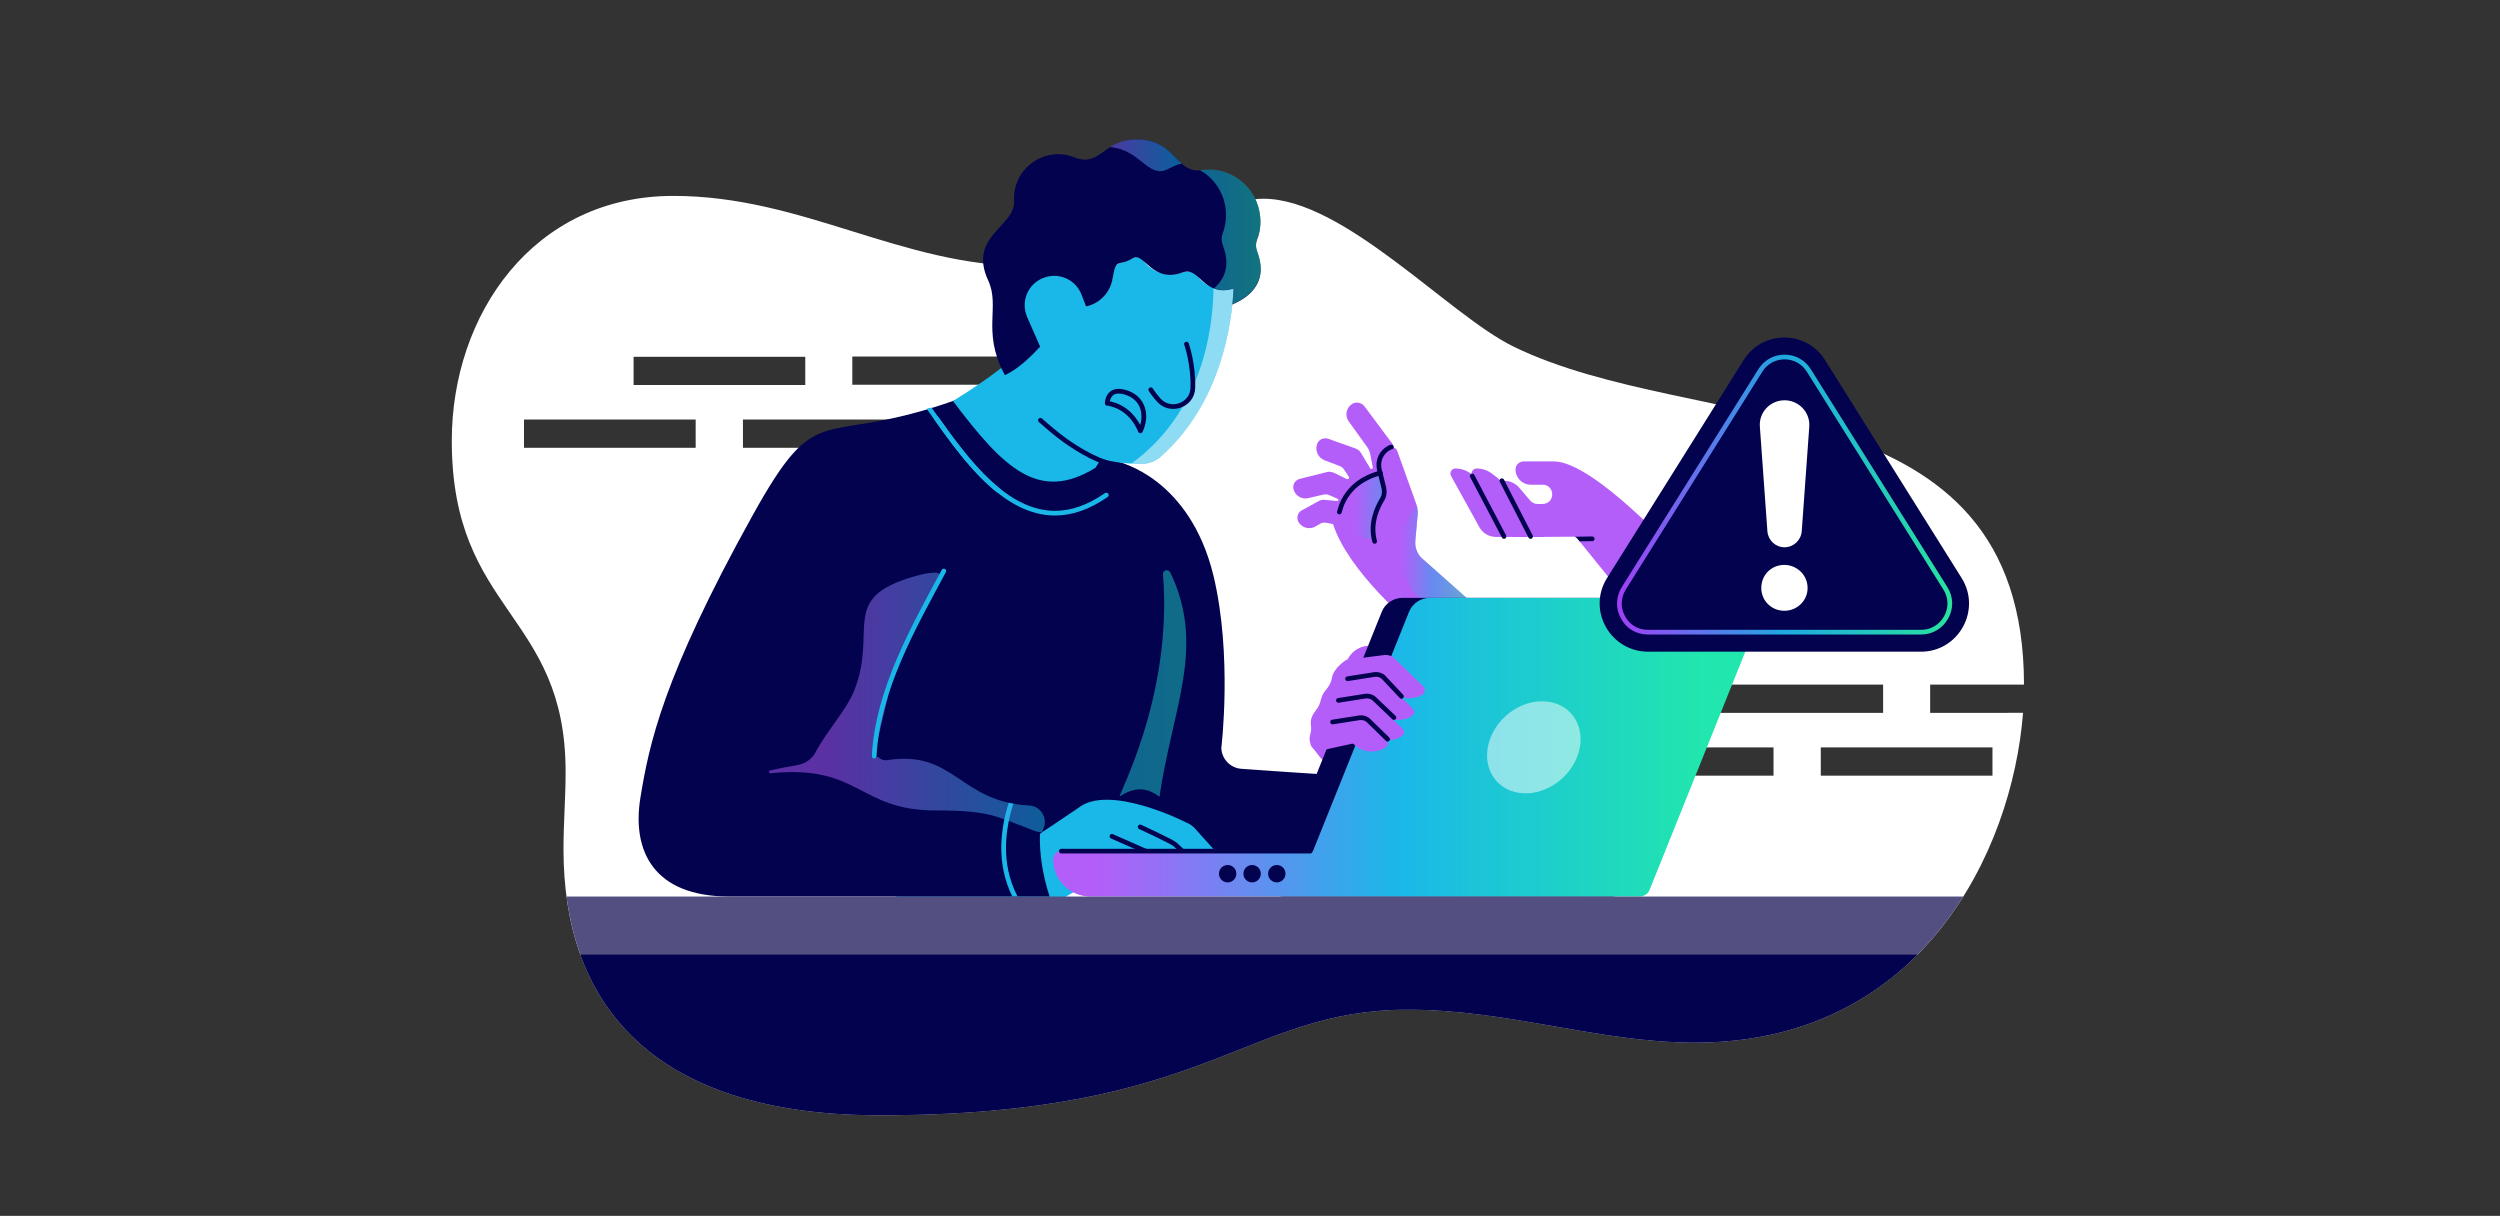<?xml version="1.0" encoding="UTF-8"?> <!-- Generator: Adobe Illustrator 25.2.1, SVG Export Plug-In . SVG Version: 6.00 Build 0) --> <svg xmlns="http://www.w3.org/2000/svg" xmlns:xlink="http://www.w3.org/1999/xlink" version="1.1" x="0px" y="0px" viewBox="0 0 1063 517" style="enable-background:new 0 0 1063 517;" xml:space="preserve"><rect x="0" y="0" width="1063" height="517" fill="#333333" stroke="none"/> <style type="text/css"> .st0{display:none;} .st1{display:inline;fill:#EDEEF5;} .st2{fill:#02024E;} .st3{fill:none;} .st4{fill:#9B99BF;} .st5{fill:#F1F1F6;} .st6{fill:#FFFFFF;} .st7{fill:url(#SVGID_1_);} .st8{fill:url(#SVGID_2_);} .st9{opacity:0.5;} .st10{fill:url(#SVGID_3_);} .st11{fill:url(#SVGID_4_);} .st12{fill:url(#SVGID_5_);} .st13{fill:url(#SVGID_6_);} .st14{fill:url(#SVGID_7_);} .st15{fill:url(#SVGID_8_);} .st16{fill:url(#SVGID_9_);} .st17{fill:url(#SVGID_10_);} .st18{fill:#1AB8E8;} .st19{fill:url(#SVGID_11_);} .st20{fill:#DBDAEB;} .st21{fill:none;stroke:#9B99BF;stroke-width:2;stroke-linecap:round;stroke-linejoin:round;stroke-miterlimit:10;} .st22{fill:none;stroke:#9B99BF;stroke-width:2;stroke-miterlimit:10;} .st23{fill:none;stroke:#9B99BF;stroke-width:2;stroke-linecap:round;stroke-miterlimit:10;} .st24{fill:none;stroke:#02024E;stroke-width:2;stroke-miterlimit:10;} .st25{fill:none;stroke:#02024E;stroke-width:2;stroke-linecap:round;stroke-miterlimit:10;} .st26{fill:none;stroke:#02024E;stroke-width:2;stroke-linecap:round;stroke-linejoin:round;stroke-miterlimit:10;} .st27{fill:#21E6AD;} .st28{fill:url(#SVGID_12_);} .st29{fill:none;stroke:url(#SVGID_13_);stroke-width:2;stroke-miterlimit:10;} .st30{fill:url(#SVGID_14_);} .st31{fill:#534F81;} .st32{fill:url(#SVGID_15_);} .st33{fill:none;stroke:#FFFFFF;stroke-width:3;stroke-linecap:round;stroke-linejoin:round;stroke-miterlimit:10;} .st34{fill:url(#SVGID_16_);} .st35{fill:url(#SVGID_17_);} .st36{fill:none;stroke:#DBDAEB;stroke-width:4;stroke-linecap:round;stroke-linejoin:round;stroke-miterlimit:10;} .st37{opacity:0.5;fill:url(#SVGID_18_);} .st38{opacity:0.5;fill:url(#SVGID_19_);} .st39{fill:none;stroke:#B45EF9;stroke-width:2;stroke-linecap:round;stroke-miterlimit:10;} .st40{clip-path:url(#SVGID_21_);} .st41{clip-path:url(#SVGID_23_);fill:none;stroke:#B45EF9;stroke-width:2;stroke-linecap:round;stroke-miterlimit:10;} .st42{opacity:0.5;fill:url(#SVGID_24_);} .st43{fill:url(#SVGID_25_);} .st44{fill:#0794BE;} .st45{clip-path:url(#SVGID_27_);fill:none;stroke:#02024E;stroke-width:2;stroke-linecap:round;stroke-miterlimit:10;} .st46{clip-path:url(#SVGID_29_);fill:none;stroke:#B45EF9;stroke-width:2;stroke-linecap:round;stroke-miterlimit:10;} .st47{clip-path:url(#SVGID_29_);} .st48{clip-path:url(#SVGID_31_);fill:none;stroke:#B45EF9;stroke-width:2;stroke-linecap:round;stroke-miterlimit:10;} .st49{fill:none;stroke:#DBDAEB;stroke-width:2;stroke-linecap:round;stroke-linejoin:round;stroke-miterlimit:10;} .st50{fill:url(#SVGID_32_);} .st51{fill:none;stroke:url(#SVGID_33_);stroke-width:2;stroke-miterlimit:10;} .st52{fill:none;stroke:#21E6AD;stroke-width:4;stroke-miterlimit:10;} .st53{fill:none;stroke:#1AB8E8;stroke-width:4;stroke-miterlimit:10;} .st54{fill:none;stroke:#B45EF9;stroke-width:4;stroke-miterlimit:10;} .st55{fill:url(#SVGID_34_);} .st56{fill:url(#SVGID_35_);} .st57{opacity:0.5;fill:#FFFFFF;} .st58{fill:none;stroke:#1AB8E8;stroke-width:2;stroke-linejoin:round;stroke-miterlimit:10;} .st59{fill:none;stroke:#1AB8E8;stroke-width:2;stroke-linecap:round;stroke-linejoin:round;stroke-miterlimit:10;} .st60{fill:none;stroke:#02024E;stroke-width:7;stroke-linejoin:round;stroke-miterlimit:10;} .st61{fill:none;stroke:#DBDAEB;stroke-width:2;stroke-linecap:round;stroke-miterlimit:10;} .st62{fill:none;stroke:#21E6AD;stroke-width:2;stroke-linecap:round;stroke-linejoin:round;stroke-miterlimit:10;} .st63{fill:#79EFCE;} .st64{fill:#19D7A0;} .st65{fill:none;stroke:#79EFCE;stroke-miterlimit:10;} .st66{fill:url(#SVGID_36_);} .st67{fill:none;stroke:#1AB8E8;stroke-width:2;stroke-linecap:round;stroke-miterlimit:10;} .st68{fill:url(#SVGID_37_);} .st69{clip-path:url(#SVGID_39_);} .st70{fill:none;stroke:#F1F1F6;stroke-width:2;stroke-linecap:round;stroke-miterlimit:10;} .st71{fill:url(#SVGID_40_);} .st72{fill:none;stroke:url(#SVGID_41_);stroke-width:2;stroke-miterlimit:10;} .st73{fill:none;stroke:#FFFFFF;stroke-width:6;stroke-miterlimit:10;} .st74{fill:none;stroke:#02024E;stroke-width:4;stroke-miterlimit:10;} .st75{fill:none;stroke:#B45EF9;stroke-width:6;stroke-miterlimit:10;} .st76{fill:none;stroke:#DBDAEB;stroke-width:6;stroke-miterlimit:10;} .st77{fill:none;stroke:#B45EF9;stroke-width:2;stroke-linecap:round;stroke-linejoin:round;stroke-miterlimit:10;} .st78{fill:none;stroke:#DBDAEB;stroke-width:4;stroke-linejoin:round;stroke-miterlimit:10;} .st79{fill:none;stroke:#FFFFFF;stroke-width:2;stroke-linecap:round;stroke-miterlimit:10;} .st80{fill:none;stroke:#9B99BF;stroke-width:4;stroke-miterlimit:10;} .st81{fill:none;stroke:#1EA9E2;stroke-width:4;stroke-miterlimit:10;} .st82{fill:none;stroke:#534F81;stroke-width:4;stroke-miterlimit:10;} .st83{fill:none;stroke:#9B99BF;stroke-width:6;stroke-miterlimit:10;} .st84{fill:url(#SVGID_42_);} .st85{fill:none;stroke:#534F81;stroke-width:2;stroke-linecap:round;stroke-miterlimit:10;} .st86{fill:none;stroke:#21E6AD;stroke-width:2;stroke-linecap:round;stroke-miterlimit:10;} .st87{fill:url(#SVGID_43_);} .st88{opacity:0.5;fill:url(#SVGID_44_);} .st89{fill:none;stroke:#02024E;stroke-width:1.99;stroke-linecap:round;stroke-linejoin:round;stroke-miterlimit:10;} .st90{clip-path:url(#SVGID_46_);} .st91{opacity:0.5;clip-path:url(#SVGID_48_);fill:url(#SVGID_49_);} .st92{clip-path:url(#SVGID_48_);fill:none;stroke:#1AB8E8;stroke-width:1.99;stroke-linecap:round;stroke-linejoin:round;stroke-miterlimit:10;} .st93{fill:none;stroke:#1AB8E8;stroke-width:1.99;stroke-linecap:round;stroke-linejoin:round;stroke-miterlimit:10;} .st94{opacity:0.5;fill:url(#SVGID_50_);} .st95{clip-path:url(#SVGID_52_);fill:none;stroke:#1AB8E8;stroke-width:1.99;stroke-linecap:round;stroke-linejoin:round;stroke-miterlimit:10;} .st96{fill:none;stroke:#FFFFFF;stroke-width:1.99;stroke-linecap:round;stroke-linejoin:round;stroke-miterlimit:10;} .st97{fill:none;stroke:#DBDAEB;stroke-width:1.99;stroke-linecap:round;stroke-miterlimit:10;} .st98{fill:url(#SVGID_53_);} .st99{fill:url(#SVGID_54_);} .st100{clip-path:url(#SVGID_56_);} .st101{fill:none;stroke:#B45EF9;stroke-width:1.839;stroke-miterlimit:10;} .st102{fill:none;stroke:#DBDAEB;stroke-width:2.135;stroke-linecap:round;stroke-miterlimit:10;} .st103{fill:none;stroke:#DBDAEB;stroke-width:2.135;stroke-miterlimit:10;} .st104{fill:url(#SVGID_57_);} .st105{opacity:0.5;fill:url(#SVGID_58_);} .st106{clip-path:url(#SVGID_60_);} .st107{fill:url(#SVGID_61_);} .st108{fill:url(#SVGID_62_);} .st109{fill:url(#SVGID_63_);} .st110{fill:none;stroke:#B45EF9;stroke-width:4;stroke-linecap:round;stroke-miterlimit:10;} .st111{fill:none;stroke:#B45EF9;stroke-width:4;stroke-linecap:round;stroke-miterlimit:10;stroke-dasharray:0,9.035;} .st112{fill:none;stroke:#B45EF9;stroke-width:4;stroke-linecap:round;stroke-miterlimit:10;stroke-dasharray:0,8;} .st113{fill:url(#SVGID_64_);} .st114{opacity:0.5;fill:url(#SVGID_65_);} .st115{fill:url(#SVGID_66_);} .st116{fill:url(#SVGID_67_);} .st117{fill:none;stroke:#9B99BF;stroke-width:4;stroke-linecap:round;stroke-linejoin:round;stroke-miterlimit:10;} .st118{fill:none;stroke:#DBDAEB;stroke-width:4;stroke-miterlimit:10;} .st119{fill:#B45EF9;} .st120{opacity:0.2;fill:#FFFFFF;} .st121{fill:url(#SVGID_68_);} .st122{opacity:0.2;fill:#02024E;} .st123{opacity:0.5;fill:url(#SVGID_69_);} .st124{fill:none;stroke:#AD35FD;stroke-linecap:round;stroke-linejoin:round;stroke-miterlimit:10;} .st125{fill:url(#SVGID_70_);} .st126{clip-path:url(#SVGID_72_);fill:none;stroke:#030040;stroke-linecap:round;stroke-linejoin:round;stroke-miterlimit:10;} .st127{fill:none;stroke:#030040;stroke-linecap:round;stroke-linejoin:round;stroke-miterlimit:10;} .st128{opacity:0.5;fill:url(#SVGID_73_);} .st129{fill:none;stroke:url(#SVGID_74_);stroke-width:12;stroke-miterlimit:10;} .st130{fill:url(#SVGID_75_);} .st131{fill:none;stroke:url(#SVGID_76_);stroke-linecap:round;stroke-linejoin:round;stroke-miterlimit:10;} .st132{opacity:0.5;fill:url(#SVGID_77_);} .st133{opacity:0.5;fill:url(#SVGID_78_);} .st134{clip-path:url(#SVGID_80_);fill:none;stroke:#02024E;stroke-width:2;stroke-linecap:round;stroke-miterlimit:10;} .st135{opacity:0.5;fill:url(#SVGID_81_);} .st136{clip-path:url(#SVGID_83_);} .st137{opacity:0.5;fill:url(#SVGID_84_);} .st138{clip-path:url(#SVGID_86_);fill:none;stroke:#1AB8E8;stroke-width:2;stroke-linecap:round;stroke-linejoin:round;stroke-miterlimit:10;} .st139{opacity:0.5;clip-path:url(#SVGID_86_);fill:url(#SVGID_87_);} .st140{fill:url(#SVGID_88_);} .st141{fill:url(#SVGID_89_);} .st142{fill:url(#SVGID_90_);} .st143{fill:url(#SVGID_91_);} .st144{fill:none;stroke:url(#SVGID_92_);stroke-width:2;stroke-miterlimit:10;} .st145{opacity:0.5;fill:url(#SVGID_93_);} .st146{opacity:0.5;fill:url(#SVGID_94_);} .st147{fill:none;stroke:#02024E;stroke-width:1.204;stroke-linecap:round;stroke-linejoin:round;stroke-miterlimit:10;} .st148{clip-path:url(#SVGID_96_);fill:none;stroke:#02024E;stroke-width:1.204;stroke-linecap:round;stroke-miterlimit:10;} .st149{opacity:0.5;fill:url(#SVGID_97_);} .st150{fill:none;stroke:#02024E;stroke-width:1.204;stroke-linecap:round;stroke-miterlimit:10;} .st151{clip-path:url(#SVGID_99_);} .st152{opacity:0.5;fill:url(#SVGID_100_);} .st153{clip-path:url(#SVGID_102_);fill:none;stroke:#1AB8E8;stroke-width:1.204;stroke-linecap:round;stroke-linejoin:round;stroke-miterlimit:10;} .st154{opacity:0.5;clip-path:url(#SVGID_102_);fill:url(#SVGID_103_);} .st155{fill:none;stroke:#1AB8E8;stroke-width:1.204;stroke-linecap:round;stroke-linejoin:round;stroke-miterlimit:10;} .st156{fill:url(#SVGID_104_);} .st157{fill:url(#SVGID_105_);} .st158{fill:url(#SVGID_106_);} .st159{fill:url(#SVGID_107_);} .st160{fill:none;stroke:url(#SVGID_108_);stroke-width:1.204;stroke-miterlimit:10;} </style> <g id="BG" class="st0"> <rect x="-274.1" y="15.8" class="st1" width="1609.9" height="485"></rect> </g> <g id="Layer_4"> <g> <path class="st6" d="M820.7,303.1v-12h39.9c-0.1-129.2-138.8-105.4-217.2-143.8c-27.5-13.5-72-62.8-106.2-62.8 c-5.4,0-10.6,1.3-15.4,4.1c-28.2,16.7-55.8,24.6-84.5,24.6c-54.4,0-95.8-29.9-151-29.9c-59.6,0-94.2,50.5-94.2,104.1 c0,73.2,48.4,73.1,48.4,140.8c0,11-0.9,21.9-0.9,33c0,63.8,35.7,113,134.5,113c140.5,0,154.8-44.9,224.6-44.9 c42.9,0,81.3,14,121.9,14c96.1,0,135-81,139.6-140.2H820.7z M269.4,151.7h73v12h-73V151.7z M295.8,190.4h-73v-12h73V190.4z M388.9,190.4h-73v-12h73V190.4z M435.4,163.6h-73v-12h73V163.6z M727.7,291.1h73v12h-73V291.1z M754.1,329.8h-73v-12h73V329.8z M774.2,329.8v-12h73v12H774.2z"></path> <g> <path class="st119" d="M588,202.9c0,0-12.6-2.8-21.2,19.9c6.5,20.5,34,43.2,34,43.2l-5.1-31.1L588,202.9z"></path> <path class="st119" d="M578.9,213.9l0.4-2.2l0.4,0.6l5.6-6l2.6,12.9l5.6-19.5l-1-10.1c-0.2-0.8-1.6-2.4-2.1-3.1l-10.2-13.7 c-1.2-1.6-3.5-2.1-5.2-1.1c-2.6,1.6-3.3,5.1-1.5,7.5l7.9,11c0.6,0.8,1,1.8,1.2,2.8l1.1,5.7c0.1,0.7-0.8,1-1.1,0.4l-3.9-6.5 c-0.5-0.9-1.3-1.5-2.3-1.9l-11.5-4.1c-2.1-0.8-4.5,0.4-5,2.6c-0.7,2.7,0.7,5.5,3.3,6.5l6.3,2.4c0.9,0.3,1.6,0.9,2.1,1.7l1.9,2.9 c0.4,0.6-0.2,1.2-0.8,1l-5.6-2.7c-0.9-0.4-1.9-0.5-2.8-0.3l-11.6,2.9c-2,0.5-3.2,2.5-2.7,4.4c0.7,2.8,3.6,4.5,6.3,3.8l6.4-1.5 c0.9-0.2,1.8-0.1,2.7,0.3l3.4,1.5c0.5,0.2,0.3,0.9-0.2,0.9l-4.8-0.4c-0.9-0.2-1.9-0.1-2.8,0.3l-7.3,4c-1.9,0.9-2.6,3.2-1.6,5 c1.3,2.4,4.3,3.3,6.8,2.2l2.6-1.5c0.8-0.4,1.7-0.5,2.6-0.3l13.7,2.8l2.1-11.3L578.9,213.9z"></path> <linearGradient id="SVGID_1_" gradientUnits="userSpaceOnUse" x1="575.584" y1="216.182" x2="605.199" y2="215.73"> <stop offset="4.475343e-07" style="stop-color:#B45EF9"></stop> <stop offset="0.499" style="stop-color:#1AB8E8"></stop> <stop offset="1" style="stop-color:#21E6AD"></stop> </linearGradient> <path style="opacity:0.5;fill:url(#SVGID_1_);" d="M573.4,208.9l-2.1,2.8c-1.1,6.3,0,3.9,0,9.9c0,5.2,7.5,7.4,12.1,7.6 c0,0,8.3,3.4,8.3-14.6c0-4.8-0.7-9.3-2.3-11.6C587.1,200.1,573.4,208.4,573.4,208.9z"></path> <path class="st119" d="M634,263.5L605.3,238c-2.5-1.9-3.8-5-3.5-8.1l1-11.1c0.1-1.5-0.1-3-0.6-4.5l-8.1-22.6 c-0.5-1.3-2-1.9-3.3-1.3c-3.5,1.7-5.3,5.6-4.4,9.4l1.9,7.7c0.4,1.7,0.2,3.6-0.8,5.1c-2,3.3-5.2,10.1-3.1,17.7 c3,10.8,16.3,35.7,16.3,35.7L634,263.5z"></path> <linearGradient id="SVGID_2_" gradientUnits="userSpaceOnUse" x1="595.316" y1="236.851" x2="623.168" y2="236.851"> <stop offset="4.475343e-07" style="stop-color:#B45EF9"></stop> <stop offset="0.499" style="stop-color:#1AB8E8"></stop> <stop offset="1" style="stop-color:#21E6AD"></stop> </linearGradient> <path style="opacity:0.5;fill:url(#SVGID_2_);" d="M614,258.8c4.3,0,7.3-2,9.2-5L605.3,238c-2.5-1.9-3.8-5-3.5-8.1l1-11.1 c0.1-1.3,0-2.6-0.4-3.9c-4.2,5.7-7.1,11-7.1,18.6C595.3,245.3,602,258.8,614,258.8z"></path> <path class="st26" d="M591.6,190.1c-0.2,0-0.5,0.1-0.7,0.2c-3.5,1.7-5.3,5.6-4.4,9.4l1.9,7.7c0.4,1.7,0.2,3.6-0.8,5.1 c-2,3.3-5.2,10.1-3.1,17.7"></path> <path class="st26" d="M586.9,201.1c-8.6,2.3-13.3,7.1-15.7,11.9c-0.7,1.4-1.2,2.9-1.7,4.7"></path> </g> <g> <path class="st119" d="M745.1,262.8c-5.4-4.6-49-44.3-52.4-47.4c-9-8-23.1-19.2-31.9-19.2h-12.9c-1.9,0-3.5,1.5-3.5,3.4 c0,3.6,2.9,6.5,6.5,6.5h5c5.4,0,5.6,8.2-0.2,8.2h-1.9c-1.3,0-2.4-0.6-3.2-1.5l-4.5-5.3c-1.7-2-4.1-3.1-6.7-3.1h-0.7 c-1,0-1.7,1.1-1.3,2l10.8,18.4c0.5,0.9,1.3,1.7,2.1,2.3c1.2,0.8,2.6,1.2,4,1.2c0,0,14.9-0.1,14.9-0.1c0.5,0,1,0.3,1.4,0.7 l37.6,46.5c0.5,1,1.8,1.2,2.7,0.5c6.9-6.1,28.8-6.7,34.1-10.4C745.9,264.9,746,263.5,745.1,262.8z"></path> <g> <defs> <path id="SVGID_79_" d="M745.1,262.8c-5.4-4.6-49-44.3-52.4-47.4c-9-8-23.1-19.2-31.9-19.2h-12.9c-1.9,0-3.5,1.5-3.5,3.4 c0,3.6,2.9,6.5,6.5,6.5h5c5.4,0,5.6,8.2-0.2,8.2h-1.9c-1.3,0-2.4-0.6-3.2-1.5l-4.5-5.3c-1.7-2-4.1-3.1-6.7-3.1h-0.7 c-1,0-1.7,1.1-1.3,2l10.8,18.4c0.5,0.9,1.3,1.7,2.1,2.3c1.2,0.8,2.6,1.2,4,1.2c0,0,14.9-0.1,14.9-0.1c0.5,0,1,0.3,1.4,0.7 l37.6,46.5c0.5,1,1.8,1.2,2.7,0.5c6.9-6.1,28.8-6.7,34.1-10.4C745.9,264.9,746,263.5,745.1,262.8z"></path> </defs> <clipPath id="SVGID_3_"> <use xlink:href="#SVGID_79_" style="overflow:visible;"></use> </clipPath> <polyline style="clip-path:url(#SVGID_3_);fill:none;stroke:#02024E;stroke-width:2;stroke-linecap:round;stroke-miterlimit:10;" points=" 677,229.1 670.5,229.2 668.7,229.4 "></polyline> </g> <path class="st119" d="M657.1,228.2h-11c-2.8,0-5.3-1.5-6.7-4l-11.2-20.5c-0.7-1.3,0.2-3,1.8-3c3.7,0,7.2,2,9,5.3l7.3,13.4 c1.6,2.9,4,5.3,7,6.7L657.1,228.2z"></path> <path class="st119" d="M656.8,228.3h-11.7c-3,0-5.7-1.6-7.1-4.2L626,202.4c-0.8-1.4,0.2-3.2,1.9-3.2c4,0,7.6,2.2,9.5,5.7 c0,0,7.9,14.5,7.9,14.6c1.3,2.2,3.1,4.1,5.2,5.6c0.6,0.4,1.3,0.8,2,1.2L656.8,228.3z"></path> <path class="st119" d="M647.8,228.3h-11.7c-3,0-5.7-1.6-7.1-4.2L617,202.4c-0.8-1.4,0.2-3.2,1.9-3.2c4,0,7.6,2.2,9.5,5.7 c0,0,7.9,14.5,7.9,14.6c1.3,2.2,3.1,4.1,5.2,5.6c0.6,0.4,1.3,0.8,2,1.2L647.8,228.3z"></path> <g> <linearGradient id="SVGID_4_" gradientUnits="userSpaceOnUse" x1="697.097" y1="248.986" x2="745.691" y2="248.986"> <stop offset="4.475343e-07" style="stop-color:#B45EF9"></stop> <stop offset="0.499" style="stop-color:#1AB8E8"></stop> <stop offset="1" style="stop-color:#21E6AD"></stop> </linearGradient> <path style="opacity:0.5;fill:url(#SVGID_4_);" d="M700.1,222.2l-0.2,0.4c-4.3,6.4-3.5,14.8,1.7,20.4c5.7,6.1,6,15.4,0.7,21.8 l-1.4,1.7l7.3,9c0.1,0.1,0.1,0.2,0.2,0.3l2.7-0.1c7.2-5.9,28.6-6.5,33.9-10.1c0.9-0.6,1-2,0.1-2.7 C740.9,259.2,713.7,234.5,700.1,222.2z"></path> <g> <line class="st25" x1="650.8" y1="228.1" x2="638.6" y2="204.4"></line> <line class="st25" x1="639.5" y1="228.1" x2="626" y2="202.4"></line> </g> </g> </g> <g> <defs> <path id="SVGID_82_" d="M407,71.6c-54.4,0-65.5,11.7-120.7,11.7c-59.6,0-94.2,50.5-94.2,104.1c0,73.2,48.4,73.1,48.4,140.8 c0,11-0.9,21.9-0.9,33c0,63.8,35.7,113,134.5,113c140.5,0,154.8-44.9,224.6-44.9c42.9,0,81.3,14,121.9,14 c102.7,0,140.1-92.5,140.1-152.1c0-129.4-105.2-206.4-183.7-244.8c-27.5-13.5-133.9-9.3-168.1-9.3 C488.3,37.1,465.6,71.6,407,71.6z"></path> </defs> <clipPath id="SVGID_5_"> <use xlink:href="#SVGID_82_" style="overflow:visible;"></use> </clipPath> <g style="clip-path:url(#SVGID_5_);"> <path class="st2" d="M601.6,304.6c-10.5-4-22.3,0.5-27.5,10.5l-5.9,11.4c-0.9,1.8-2.8,2.9-4.9,2.8c-6.8-0.4-22.8-1.5-35.4-2.4 c-4.7-0.3-8.4-4.1-8.6-8.8c0,0,4.8-39.2-3.3-73.2c-10.1-41.8-40.2-48.4-40.2-48.4l2,117.3l4-2.3l-14,30.9l-36.9,32.8l32.1-6.5 l121.4-5.2l22.3-56.9L601.6,304.6z"></path> <path class="st2" d="M491,179.8l-19.4,15.6c23.8,4,39.6,41.9,35.1,69.2l-10.7,65.5l-34.4,34.5l-138.7-8.1l38.6-151.2l68.8-28 L491,179.8z"></path> <linearGradient id="SVGID_6_" gradientUnits="userSpaceOnUse" x1="343.887" y1="290.654" x2="539.78" y2="290.654"> <stop offset="4.475343e-07" style="stop-color:#B45EF9"></stop> <stop offset="0.499" style="stop-color:#1AB8E8"></stop> <stop offset="1" style="stop-color:#21E6AD"></stop> </linearGradient> <path style="opacity:0.5;fill:url(#SVGID_6_);" d="M476.2,338.6c6.2-4,11.3-4,16.8,0.2c5.6-38.1,19.8-63.8,4.6-95.4 c-0.8-1.6-3.2-1-3.1,0.7C498.8,297.1,474.3,339.9,476.2,338.6z"></path> <path class="st18" d="M387.4,361.2l52.2-6c1.3,0,2.6-0.5,3.6-1.4c0,0,14.7-9.8,15.2-10.2c13-10.6,45.6,5.9,45.7,6 c1.6,0.6,3.1,1.6,4.2,2.9l8,8.9c2.1,1.4,2.6,4.2,1.1,6.2l-0.8,1.2c-0.5,0.7-1.3,1.1-2.2,1.1h-0.9c-1.4,0-2.5,1-2.7,2.4 c-0.2,1.4-0.8,2.6-1.8,3.5l-3.4,3.3c-2.3,2.2-5.8,2.2-8.1,0l-8.7-8.3c-0.8-0.8-1.8-1.2-2.9-1.4l-9.4-1.4l-26.9,15.3 c-0.9,0.7,6.8,1.2,6.6,2.3c-0.7,4.5-19.2,7.8-23.7,7.8h-55.1L387.4,361.2z"></path> <path class="st2" d="M445.2,339.7c1.9-4.5-1.3-9.5-6.1-9.7c-29.8-1.6-33.3-11.2-61.8-6.8c-2.9,0.5-5.5-2-5-5l5-20.8 c5-25.1,28.5-57.7,29.5-64.2c0.2-1,0.7-1.9,1.4-2.5l30.4-40.6c2.3-1.9,1.8-5.5-0.9-6.8l-28-13.1c-1-0.5-2.1-0.5-3.1-0.2 c-59,21.1-57.9-2.7-86.9,49.7c-37.9,68.4-43.7,96.8-47.4,119.5c-3.7,22.7,5.7,42,37.8,42h136.2 C446.4,381.2,437.7,357.9,445.2,339.7z"></path> <g> <defs> <path id="SVGID_85_" d="M443.7,352.2c1.9-4.5-1.3-9.5-6.1-9.7c-29.8-1.6-31.7-23.7-60.3-19.3c-2.9,0.5-5.5-2-5-5l5-20.8 c5-25.1,28.5-57.7,29.5-64.2c0.2-1,0.7-1.9,1.4-2.5l30.4-40.6c2.3-1.9,1.8-5.5-0.9-6.8l-28-13.1c-1-0.5-2.1-0.5-3.1-0.2 c-11.9,4.3-30.8,8.3-47.1,11.4c-19.7,3.7-35.4,18.8-39.9,38.3l-33.4,119.5c-5.5,15,5.7,42,37.8,42h122.2 C446.4,381.2,436.2,370.4,443.7,352.2z"></path> </defs> <clipPath id="SVGID_7_"> <use xlink:href="#SVGID_85_" style="overflow:visible;"></use> </clipPath> <path style="clip-path:url(#SVGID_7_);fill:none;stroke:#1AB8E8;stroke-width:2;stroke-linecap:round;stroke-linejoin:round;stroke-miterlimit:10;" d=" M439.1,322.1c0,0-23.2,33.3-6,61.9"></path> <path style="clip-path:url(#SVGID_7_);fill:none;stroke:#1AB8E8;stroke-width:2;stroke-linecap:round;stroke-linejoin:round;stroke-miterlimit:10;" d=" M382.2,156.7c15.6,16.7,36.3,61.5,66.3,61.5c6.8,0,14-2.3,21.8-7.7"></path> <linearGradient id="SVGID_8_" gradientUnits="userSpaceOnUse" x1="350.819" y1="298.527" x2="538.244" y2="298.527"> <stop offset="4.475343e-07" style="stop-color:#B45EF9"></stop> <stop offset="0.499" style="stop-color:#1AB8E8"></stop> <stop offset="1" style="stop-color:#21E6AD"></stop> </linearGradient> <path style="opacity:0.5;clip-path:url(#SVGID_7_);fill:url(#SVGID_8_);" d="M377.3,323.2c-1.5,0.2-2.9-0.3-3.9-1.3 c-1.6,0.1-5.7-0.5-0.6-0.8c-1.6-2.7,0.3-4,4.5-23.7c3.5-16.8,15-37,22.6-50.4c0.9-1.6-0.2-3.5-2-3.5h0c-1.9,0-3.7,0.2-5.4,0.6 c-37.5,9.2-18.6,23.2-29.4,49.8c-3.3,8.1-11.8,17.3-16.3,25.9c-1.5,2.9-4.4,4.9-7.6,5.5c-3.5,0.6-8,1.4-11.8,2.3 c-0.7,0.2-0.5,1.2,0.2,1.2c38-3.9,37.2,15.8,70.2,15.8c23.2,0,25.5,2.4,41.8,8.6c1.5,0.6,3.1,0.8,4.7,0.5l0.1,0 c1.4-3.5,0.8-20.3,3.6-23.3C406.3,331,409.3,318.2,377.3,323.2z"></path> </g> <path class="st59" d="M401.3,242.8c-13,24.2-28.1,50.6-29.6,78.7"></path> <path class="st18" d="M443.6,138.5c0,0-6.2,12.3-38.4,32c21.5,28.5,36.4,43.3,60.6,28.4c11.6-16.6,1.9-48.8,1.9-48.8 L443.6,138.5z"></path> <path class="st18" d="M522.5,123.1c-5.4,0.6-10.2-1.7-13.2-5.5c-1.5-1.9-4.1-2.7-6.4-1.8c-6,2.3-13,0.2-16.8-5.1 c-1-1.4-3-1.8-4.5-0.9c-1.5,0.9-3.1,1.5-4.8,1.9c-2.1,0.4-3.6,2.3-3.6,4.4c0,7.9-6.6,14.9-15.2,14.5c-2-0.1-3.9-0.6-5.6-1.5 c-3.6,14.6-7.5,31.1-10.4,45.6c3.8,6.2,8.4,11.1,13.9,14.7c8.2,5.4,18.2,8,29.7,7.8c2.9,0,5.7-1,7.9-3 c25.9-22.9,30.4-57.2,31-71.6C523.9,122.8,523.2,123,522.5,123.1z"></path> <path class="st57" d="M516,122.4c-0.3,18.9-5.2,53-34.9,74.7c5,0.2,8.6,0.4,12.4-2.9c25.9-22.9,30.4-57.2,31-71.6 C521.9,123.4,518.8,123.4,516,122.4z"></path> <g> <path class="st26" d="M504.5,146.3c0,0,3,8.5,2.7,18.6c-0.2,7.5-9.7,10.8-14.6,5.1c-2.1-2.4-3.3-4.3-3.3-4.3"></path> <path class="st26" d="M484.9,183.2c3.1-6.5,1.4-14.1-6.4-16.4c-7.7-2.3-7.7,4.7-7.7,4.7S480.3,172.1,484.9,183.2z"></path> <path class="st26" d="M442.4,178.7c3.5,3.1,6.9,6,10.5,8.6c3.4,2.4,6.9,4.6,10.6,6.5c2.2,1.1,4.5,2.1,6.9,3"></path> </g> <path class="st26" d="M484.8,351.6c0,0,13.8,6.4,14.8,7.4l12.3,11.4"></path> <path class="st26" d="M472.8,355.6l17.9,7.9c1.4,0.4,2.6,1.1,3.6,2l12.3,11.4"></path> <g> <path class="st119" d="M557.3,316.8l3.9,5.1c2.9,3.8,8.7,3.3,11-0.8l2.7-4.8l10.8-41.2l-0.5-0.1c-5-1.5-10.4,1.1-12.4,5.9 L557.3,316.8z"></path> <path class="st2" d="M545.5,381.2h140.1c1.8,0,3.5-1.1,4.2-2.8l47.4-118c1.2-2.9-1-6.2-4.2-6.2H596.4c-3.9,0-7.5,2.4-8.9,6 l-46.1,114.8C540.1,378,542.3,381.2,545.5,381.2z"></path> <linearGradient id="SVGID_9_" gradientUnits="userSpaceOnUse" x1="466.016" y1="317.742" x2="723.918" y2="317.742"> <stop offset="4.475343e-07" style="stop-color:#B45EF9"></stop> <stop offset="0.499" style="stop-color:#1AB8E8"></stop> <stop offset="1" style="stop-color:#21E6AD"></stop> </linearGradient> <path class="st16" d="M557.1,381.2h140.1c1.8,0,3.5-1.1,4.2-2.8l47.4-118c1.2-2.9-1-6.2-4.2-6.2H608c-3.9,0-7.5,2.4-8.9,6 l-46.1,114.8C551.7,378,553.9,381.2,557.1,381.2z"></path> <g class="st9"> <ellipse transform="matrix(0.738 -0.675 0.675 0.738 -43.513 523.457)" class="st6" cx="652.1" cy="317.7" rx="21.4" ry="17.9"></ellipse> </g> </g> <linearGradient id="SVGID_10_" gradientUnits="userSpaceOnUse" x1="466.016" y1="371.573" x2="723.918" y2="371.573"> <stop offset="4.475343e-07" style="stop-color:#B45EF9"></stop> <stop offset="0.499" style="stop-color:#1AB8E8"></stop> <stop offset="1" style="stop-color:#21E6AD"></stop> </linearGradient> <path class="st17" d="M557.3,381.2h-93.7c-8.7,0-15.8-7.1-15.8-15.8c0-2,1.6-3.6,3.6-3.6h105.8c2,0,3.6,1.6,3.6,3.6v12.2 C560.9,379.6,559.3,381.2,557.3,381.2z"></path> <line class="st26" x1="451.3" y1="361.9" x2="557.1" y2="361.9"></line> <path class="st2" d="M535.6,110.5c-0.3-1.3-0.6-2.5-1.1-3.7c-0.6-1.6-0.6-3.3,0-4.9c1.2-3,1.7-6.4,1.3-9.9 c-1.1-12.1-12.3-21.3-24.7-19.6c-11.5,1.5-10.9-13.1-27.8-13.1c-14.3,0-15.4,12-26.5,7.6c-12.5-5-26.4,4.7-25.6,18.5 c0.6,11-19.8,14.9-11,33.9c5.1,11-2.6,21.4,6.5,39.1l0.6,1.1c7.7-3.5,16.2-12.8,23.1-22c0.7-2.9,1.4-5.7,2.1-8.4 c1.7,0.8,3.6,1.4,5.6,1.5c7.8,0.4,13.9-5.3,15-12.2c1.5-9.4,2.4-4.7,8.6-8.6c4.8-2.9,8.1,11,21.3,6c7-2.6,8.8,10.8,21.5,6.9l0,0 c-0.1,1.9-0.2,4.2-0.5,6.8c0.6-0.5,14.5-5,11.7-18.6L535.6,110.5z"></path> <g class="st9"> <linearGradient id="SVGID_11_" gradientUnits="userSpaceOnUse" x1="463.768" y1="66.066" x2="536.654" y2="66.066"> <stop offset="4.475343e-07" style="stop-color:#B45EF9"></stop> <stop offset="0.499" style="stop-color:#1AB8E8"></stop> <stop offset="1" style="stop-color:#21E6AD"></stop> </linearGradient> <path class="st19" d="M483.3,59.3c-5.1,0-8.5,1.5-11.3,3.2c12.1,1.2,15.2,11.2,22.3,10.2c2.1-0.3,6.3-3.3,8.3-3l0,0 C498.1,65.9,494.7,59.3,483.3,59.3z"></path> <linearGradient id="SVGID_12_" gradientUnits="userSpaceOnUse" x1="463.768" y1="100.787" x2="536.656" y2="100.787"> <stop offset="4.475343e-07" style="stop-color:#B45EF9"></stop> <stop offset="0.499" style="stop-color:#1AB8E8"></stop> <stop offset="1" style="stop-color:#21E6AD"></stop> </linearGradient> <path class="st28" d="M535.7,110.8l-0.1-0.4c-0.3-1.3-0.6-2.5-1.1-3.7c-0.6-1.6-0.6-3.3,0-4.9c1.2-3,1.7-6.4,1.3-9.9 c-1.1-12.1-12.3-21.3-24.7-19.6c-0.3,0-0.5,0.1-0.8,0.1c6,3.4,10.2,9.6,10.9,16.9c0.3,3.5-0.2,6.9-1.3,9.9 c-0.6,1.6-0.6,3.3,0,4.9c0.5,1.2,0.8,2.4,1.1,3.7l0.1,0.4c1.4,7-1.6,11.6-4.9,14.4c2.2,0.9,4.8,1.1,8.3,0l0,0 c-0.1,1.9-0.2,4.2-0.5,6.8C524.5,128.9,538.4,124.4,535.7,110.8z"></path> </g> <path class="st18" d="M462.2,133.3l-14.7,20.8c-0.6,0.9-2,0.8-2.4-0.2l-8.4-19.2c-2.7-6.4,0.2-13.7,6.6-16.4 c6.4-2.7,13.7,0.2,16.4,6.6l2.8,7.2C462.5,132.4,462.5,132.9,462.2,133.3z"></path> <circle class="st2" cx="542.9" cy="371.5" r="3.7"></circle> <circle class="st2" cx="532.4" cy="371.5" r="3.7"></circle> <circle class="st2" cx="522" cy="371.5" r="3.7"></circle> <rect x="104.3" y="381.2" class="st31" width="760.2" height="162.3"></rect> <rect x="104.3" y="405.9" class="st2" width="711.4" height="134.1"></rect> <path class="st59" d="M398.2,177.9c13.3,18.8,29.6,40.3,50.4,40.3c6.8,0,14-2.3,21.8-7.7"></path> </g> </g> <g> <path class="st119" d="M605.2,291.9l-12.3-12c-1.1-1-2.5-1.5-4-1.4l-16.3,2c0,0-5.6,3.3-6.3,7.9c-0.3,1.8-1.2,3.4-2.4,4.8 c-1,1.1-1.8,2.5-2.2,4.1c-0.4,1.7-1,3.3-2.1,4.6c-1.4,1.7-2.6,3.9-2.2,6.4c0.2,1.4,0.1,2.7-0.3,4.1c-0.4,1.3-0.4,2.7,0.3,4.4 c0.7,1.7,2.6,2.7,4.4,2.3l13.2-2.9l0.5,0.1c3.6,3.7,9.4,4.3,13.7,1.5c1.1-0.7,1.2-2.2,0.2-3.1l0,0c2.3,0.2,4.7-0.4,6.7-1.7 c1.1-0.7,1.2-2.2,0.3-3.1l-4.1-4c2.7,0.6,5.6,0.1,8.1-1.5c1.1-0.7,1.2-2.2,0.3-3.1l-5.1-5c3.1,1.1,6.6,0.7,9.5-1.1 C606,294.3,606.1,292.8,605.2,291.9z"></path> <g> <path class="st26" d="M595.9,296.1l-7.6-8.1c-1-1-2.5-1.4-3.9-1.2l-11.4,1.8"></path> <path class="st26" d="M592.7,305.1l-8.3-7.9c-1-1-2.5-1.4-3.9-1.2l-11.4,1.8"></path> <path class="st26" d="M590,314.3l-8.1-7.9c-1-1-2.5-1.4-3.9-1.2l-11.4,1.8"></path> </g> </g> <g> <path class="st2" d="M683.3,245.8l58.1-92.7c8-12.8,26.6-12.8,34.6,0l58.1,92.7c8.5,13.6-1.3,31.3-17.3,31.3H700.7 C684.6,277,674.8,259.4,683.3,245.8z"></path> <linearGradient id="SVGID_13_" gradientUnits="userSpaceOnUse" x1="687.49" y1="210.239" x2="830.019" y2="210.239"> <stop offset="4.475343e-07" style="stop-color:#A23EF6"></stop> <stop offset="0.499" style="stop-color:#1FA9E1"></stop> <stop offset="1" style="stop-color:#28E39D"></stop> </linearGradient> <path class="st29" d="M700.7,268.8c-4.5,0-8.5-2.3-10.6-6.3c-2.2-3.9-2-8.5,0.3-12.3l58.1-92.7c2.3-3.6,6-5.7,10.3-5.7 s8,2.1,10.3,5.7l58.1,92.7c2.4,3.8,2.5,8.4,0.3,12.3c-2.2,3.9-6.1,6.3-10.6,6.3H700.7z"></path> <path class="st6" d="M759.1,240.2c4.7,0.2,8.8,3.8,9.4,8.5c0.8,6-3.9,11-9.8,11c-5.5,0-9.8-4.3-9.8-9.7 C748.9,244.3,753.4,240,759.1,240.2z M758.8,170.2c6.1,0,11,5.2,10.5,11.3l-3.2,44.4c-0.3,3.8-3.5,6.8-7.3,6.8 c-3.9,0-7-3-7.3-6.8l-3.2-44.4C747.8,175.4,752.6,170.2,758.8,170.2z"></path> </g> </g> </g> </svg> 